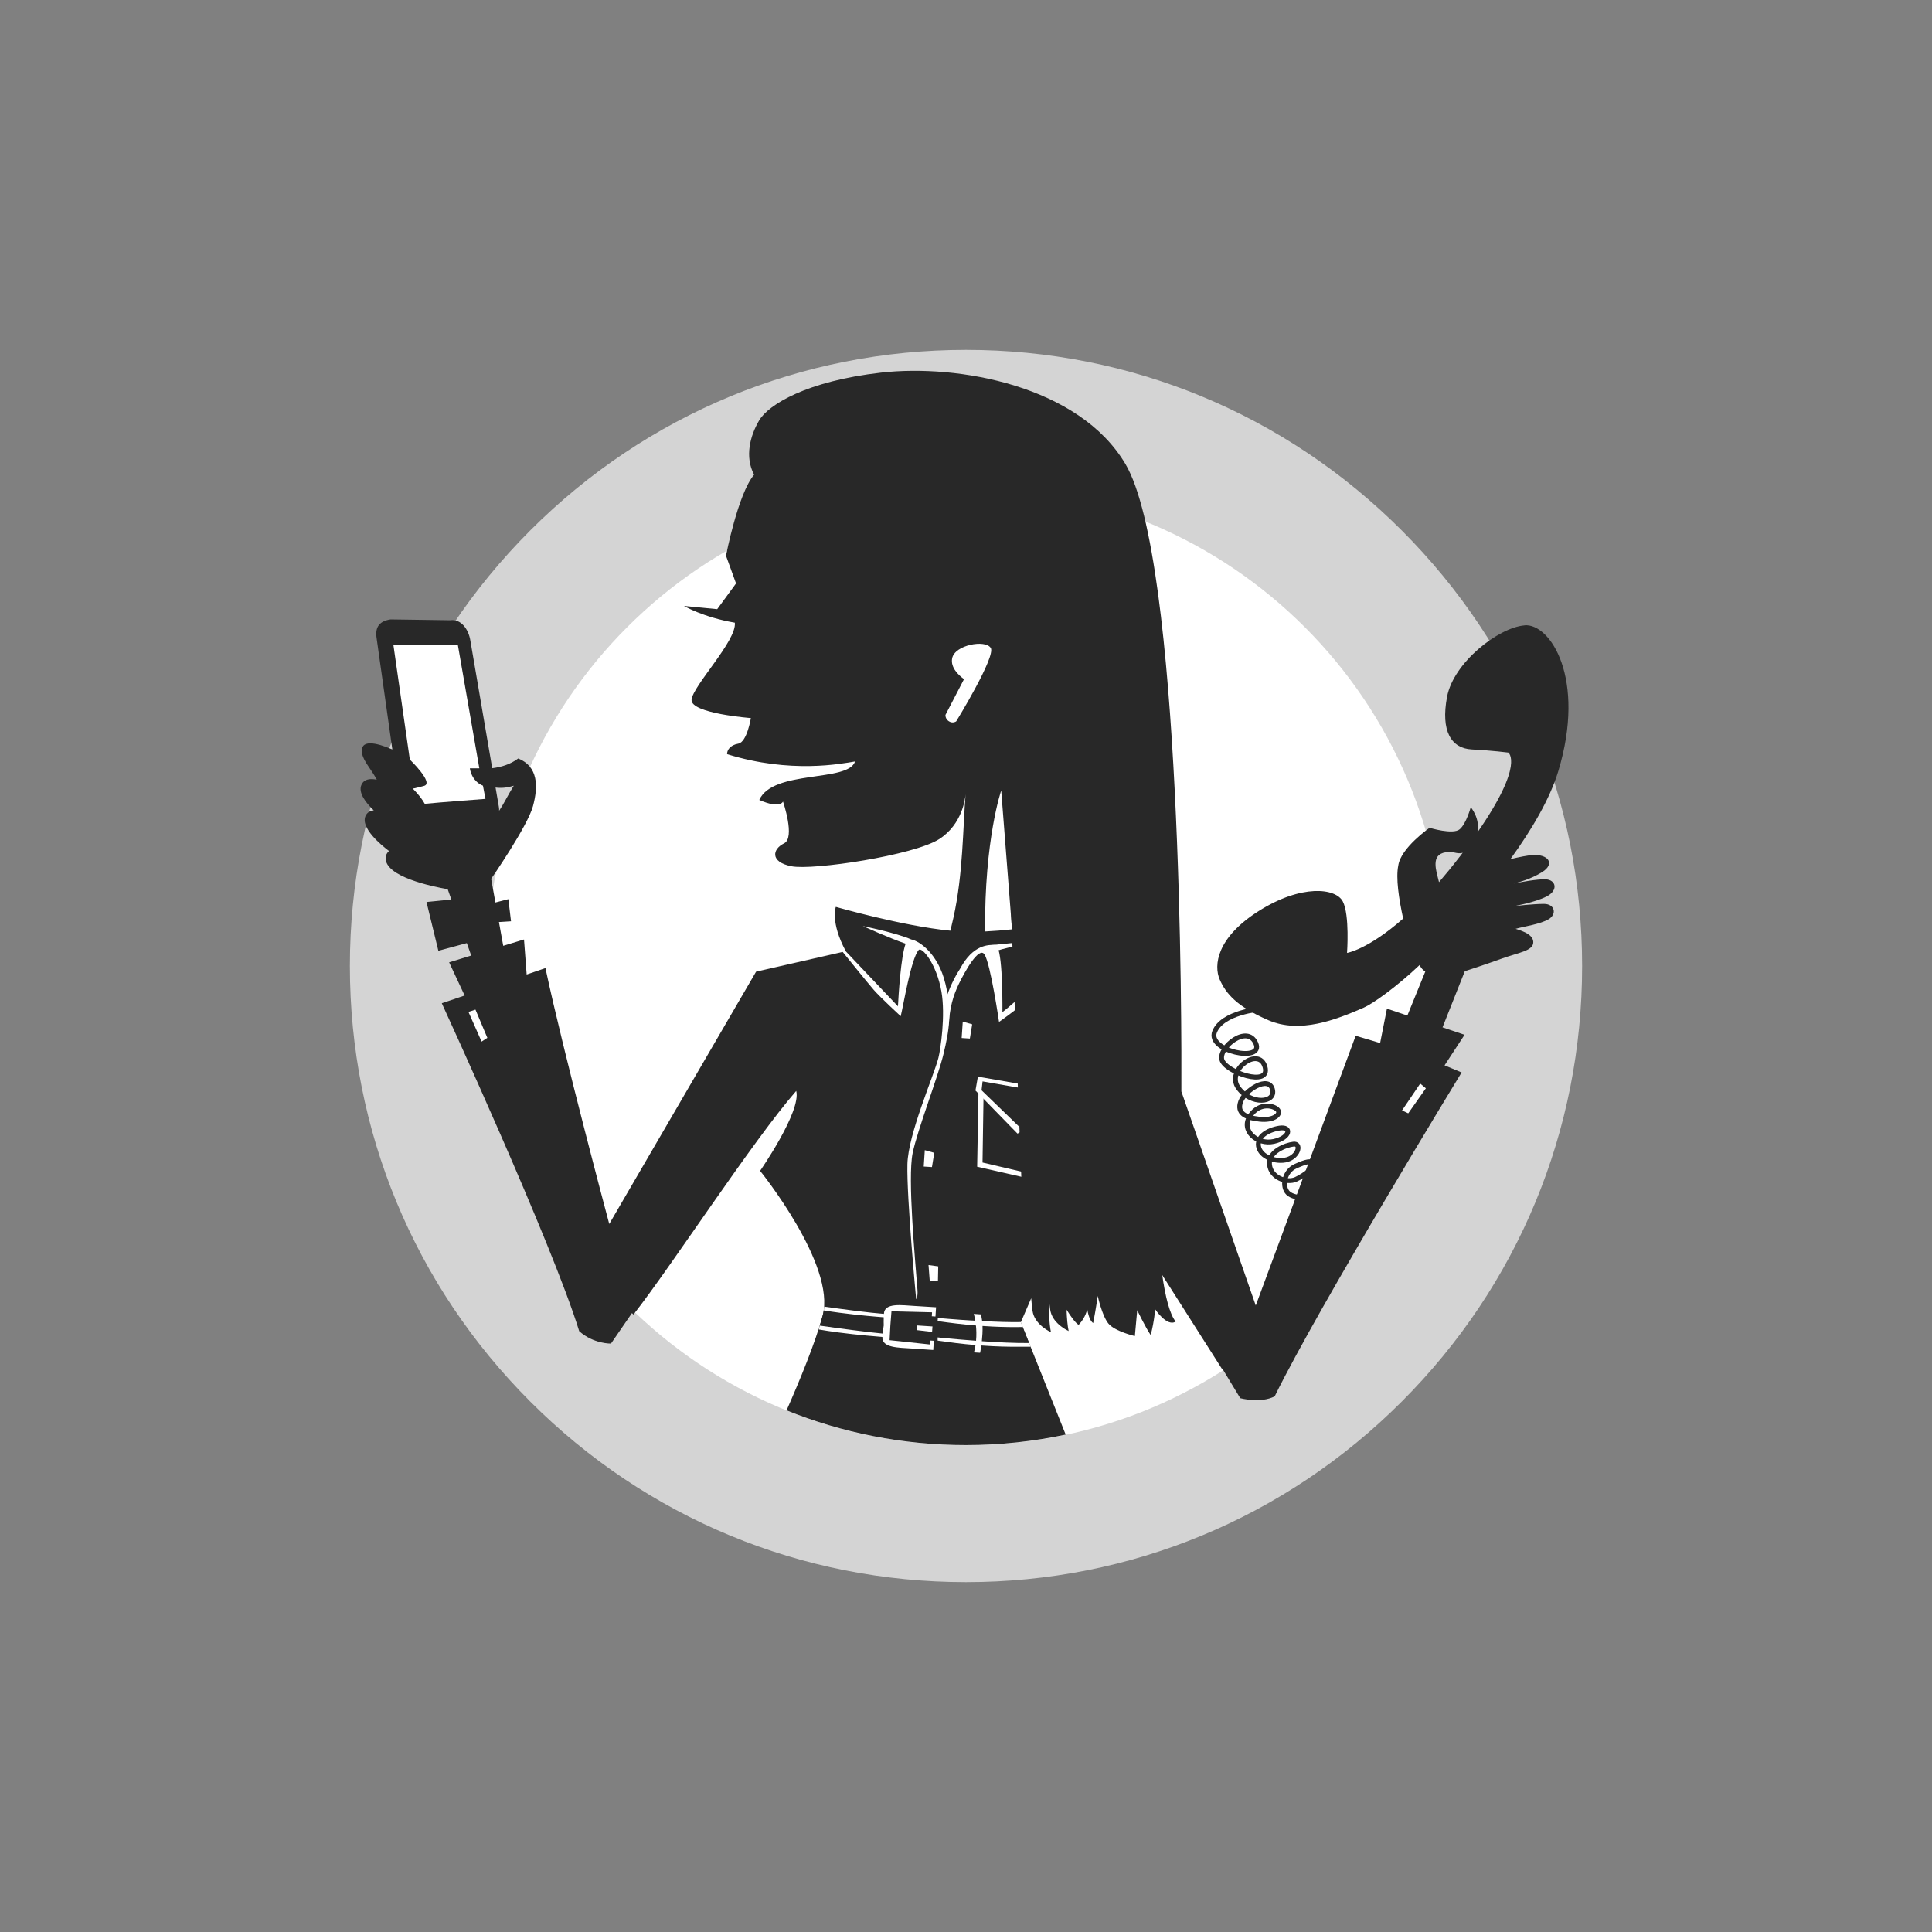<?xml version="1.0" encoding="UTF-8"?>
<svg xmlns="http://www.w3.org/2000/svg" xmlns:xlink="http://www.w3.org/1999/xlink" viewBox="0 0 400 400">
  <rect x="0" y="0" width="400" height="400" fill="#808080" stroke="none"/>
  <defs>
    <style>
      .cls-1, .cls-2 {
        fill: none;
      }

      .cls-2 {
        stroke: #282828;
      }

      .cls-3 {
        fill: #d4d4d4;
      }

      .cls-4 {
        fill: #fff;
      }

      .cls-5 {
        fill: #282828;
      }

      .cls-6 {
        clip-path: url(#clippath);
      }
    </style>
    <clipPath id="clippath">
      <rect class="cls-1" x="74.65" y="76.8" width="250.07" height="222.41"/>
    </clipPath>
  </defs>
  <g id="Kreis_mit_Rahmen_grau_20_" data-name="Kreis mit Rahmen, grau 20 %">
    <g>
      <path class="cls-4" d="M200,313.39c-62.52,0-113.39-50.86-113.39-113.38s50.86-113.39,113.39-113.39,113.38,50.86,113.38,113.39-50.86,113.38-113.38,113.38Z"/>
      <path class="cls-3" d="M200,100.79c54.79,0,99.21,44.42,99.21,99.21s-44.42,99.21-99.21,99.21-99.21-44.42-99.21-99.21,44.42-99.21,99.21-99.21M200,72.44c-34.07,0-66.11,13.27-90.2,37.36-24.09,24.09-37.36,56.13-37.36,90.2s13.27,66.1,37.36,90.2c24.09,24.09,56.13,37.36,90.2,37.36s66.11-13.27,90.2-37.36c24.09-24.09,37.36-56.13,37.36-90.2s-13.27-66.11-37.36-90.2c-24.09-24.09-56.13-37.36-90.2-37.36h0Z"/>
    </g>
  </g>
  <g id="Illu_beschnitten" data-name="Illu beschnitten">
    <path class="cls-5" d="M315.63,129.48c-5.35.43-14.68,7.65-16.03,14.77-1.35,7.12.86,10.69,5.1,10.91,4.25.22,7.57.65,7.57.65,0,0,3.49,2.32-6.4,16.55.65-2.9-1.37-5.24-1.37-5.24,0,0-.9,3.39-2.28,4.57-1.38,1.18-6.24-.3-6.24-.3,0,0-5.98,4.15-6.48,7.81-.53,2.58.11,6.86,1.01,10.98-7.31,6.44-11.62,7.11-11.62,7.11,0,0,.57-7.82-.87-10.64-1.44-2.82-8.59-3.6-17.37,1.94-8.79,5.54-9.39,11.3-8.12,14.21,1.27,2.9,3.54,5.59,10.07,8.42,6.53,2.83,13.92-.06,19.75-2.6,1.83-.79,6.69-4.21,11.59-8.84.27.85,1.15,1.37,1.15,1.37l-3.71,9.1-4.23-1.42-1.41,7.12-5.01-1.49-.03.08-.05-.02-20.66,55.77-15.4-44.32c.06-12.82.12-110.08-11.57-129.88-9.58-16.23-34.63-20.76-50.6-18.94-15.42,1.75-23.3,6.64-25.22,9.85-1.91,3.21-3.05,7.59-1.07,11.28-3.35,3.94-5.82,16.78-5.82,16.78l2.08,5.73-3.9,5.33-6.88-.67s3.97,2.35,10.53,3.47c.44,3.71-8.77,13.14-8.96,15.97-.18,2.83,12.28,3.78,12.28,3.78,0,0-.8,4.96-2.59,5.29-1.8.32-2.36,1.42-2.33,2.18,13.16,4.08,23.66,1.98,26.49,1.51-1.42,4.37-16.99,1.64-19.83,7.97,4.36,1.91,4.91.33,4.91.33,0,0,2.59,7.51.22,8.66-2.38,1.15-2.99,3.85,1.52,4.74s25.37-2.27,30.6-5.62c4.79-3.07,5.4-8.44,5.47-9.32-.58,7.01-.51,16.53-2.52,25.58-.21.95-.42,1.83-.63,2.7-9.87-.95-23.72-4.93-23.72-4.93,0,0-1.19,3.12,2.06,9.18l-18.57,4.23-30.4,52.24c-.13-.48-9.46-35.37-13.21-52.97,0,0-.01,0-.02,0,0,0,0,0,0,0-.67.24-2.09.72-3.87,1.32l-.55-7.25-4.3,1.31-.89-4.92,2.5-.16-.55-4.58-2.68.69-.88-4.9s7.53-10.87,8.66-15.06c1.09-4.06,1.1-8.17-3.05-9.86-1.69,1.27-3.65,1.81-5.39,2.02l-4.52-26.39c-.36-2.37-1.95-4.58-4.17-4.24l-12.36-.18c-2.22.34-3.25,1.5-2.89,3.86l3.26,23.06c-3.31-1.41-6.82-2.25-6.25.89.29,1.59,1.96,3.31,3.03,5.38-1.35-.28-2.62-.15-3.16,1.02-.76,1.62.86,3.73,2.53,5.33-.73.08-1.34.4-1.68,1.11-1.16,2.47,3.19,6.05,4.84,7.3-.41.36-.67.82-.69,1.42-.17,3.91,9.63,5.93,12.84,6.49l.76,2.14-5.15.51,2.46,10.1,5.89-1.59.91,2.58-4.57,1.4,3.21,6.87c-2.76.93-4.73,1.6-4.73,1.6,0,0,22.89,49.78,28.45,67.9,3.02,2.68,6.58,2.56,6.58,2.56,0,0,1.66-2.44,4.34-6.31.11.1.2.21.31.31,8-10.23,24.65-35.93,33.7-46.31,1.09,4.22-7.48,16.55-7.48,16.55,0,0,15.77,19.5,12.95,29.97-1.51,5.59-4.76,13.48-7.47,19.62,11.47,4.63,24,7.19,37.14,7.19,7.08,0,13.99-.76,20.65-2.17l-9.29-23.25,1.23-2.85.92-2.13c.1,1.42.22,2.53.37,3.09.68,2.6,3.72,3.94,3.72,3.94-.37-1.72-.48-4.56-.46-7.72.1,1.64.24,2.92.4,3.54.68,2.6,3.72,3.94,3.72,3.94-.23-1.09-.37-2.63-.43-4.42.89,1.43,1.84,2.75,2.5,3.14,1.53-1.6,1.78-3.29,1.78-3.29,0,0,.28,2.29,1.23,2.92.65-3.37.94-5.62.94-5.62,0,0,.87,4.03,2.18,5.68,1.31,1.65,5.51,2.63,5.51,2.63l.49-5.36s1.75,3.66,2.79,5.15c.76-2.91.92-5.34.92-5.34,0,0,2.46,3.71,4.24,2.55-1.25-1.59-2.14-5.22-2.77-9.63l12.34,19.39s.06-.04.08-.06l3.73,6.16s4.19,1.13,7.13-.38c9.18-18.71,38.7-67.06,38.7-67.06l-3.53-1.47,4.14-6.33-4.56-1.54,4.61-11.62s3.92-1.26,7.56-2.58c3.64-1.32,6.66-1.62,6.62-3.47-.04-1.85-3.26-2.54-3.66-2.73,2.05-.56,5.03-.95,6.81-1.97,1.77-1.02,1.34-3.18-.93-3.19-2.27,0-6.14.45-6.14.45,0,0,4.17-.72,6.66-1.98,2.5-1.26,1.97-3.47-.19-3.56-1.68-.07-5.16.58-6.62.87-.42.09-.68.14-.68.14,0,0,.26-.06.68-.14,1.15-.26,3.59-.93,5.87-2.34,2.81-1.74,1.32-3.8-2.04-3.54-.96.07-2.55.37-4.5.84,4.51-6.22,8.21-12.58,9.92-18.23,5.79-19.16-1.65-30.62-6.99-30.19ZM106.37,162.67c-1.32,2.14-2.1,3.82-3.03,5.19,0-.26,0-.52-.05-.78l-.69-4.03c1.07.15,2.31.08,3.77-.38ZM203.95,192.85c-.15-19.13,3.34-29.18,3.34-29.18l2.24,28.74c-1.85.2-3.73.35-5.58.44ZM302.19,177.4c-1.48,1.93-2.9,3.66-4.26,5.24-.56-2.31-1.83-5.71,1.42-6.19,1.28-.38,2.28.51,3.49.1-.21.28-.42.56-.64.85Z"/>
    <path class="cls-4" d="M205.11,134.13c-1.12-1.76-7.45-.62-7.98,2.18-.36,1.92,1.35,3.49,2.46,4.3l-3.84,7.4s-.1.82.72,1.33c.81.52,1.51,0,1.51,0,0,0,8.26-13.45,7.14-15.21"/>
    <path class="cls-4" d="M205.05,195.7l11.01-1.12s-7.78,1.62-9.52,2.22c-1.74.6-1.49-1.09-1.49-1.09"/>
    <rect class="cls-1" x="74.65" y="76.8" width="250.07" height="222.41"/>
    <path class="cls-2" d="M260.88,208.93s-7.77.63-9.4,4.67c-1.63,4.04,10.26,6.47,8.53,2.43-1.72-4.03-7.72.75-7.04,3.35.68,2.6,10.18,5.84,8.93,1.49-1.25-4.34-8.14.69-5.54,4.32,2.6,3.64,7.89,3.22,7.08.32-.8-2.89-5.69.19-6.56,2.55-.86,2.36.92,3.33,3.88,3.66,2.96.34,4.47-.99,3.82-1.88-.65-.89-3.72-1.81-5.76,1.19-2.04,2.99,1.45,6.06,4.91,5.29,3.46-.77,3.76-3.16,1.17-2.76-2.58.4-4.96,1.95-4.25,4.12.71,2.18,4.2,3.12,6.24,2.26,2.04-.86,2.49-3.25.91-3.06-1.57.18-5.21,1.5-4.96,4.22s3.58,3.93,5.48,3.06c1.9-.87,4.15-2.71,3.63-3.31-.53-.6-1.54-.38-3.73.61-2.2.99-2.81,3.79-1.77,5.28,1.04,1.49,5.14,1.76,7.11-.1,1.97-1.86,1.49-3.17-.12-2.56-1.6.6-4.44,2.69-4.84,4.51-.4,1.82,2.28,4.27,5.44,3.62"/>
    <path class="cls-4" d="M195.71,203.58c-1.44-6.03-5.28-8.74-7.06-9.08-3.05-1.35-10.01-2.77-10.01-2.77,0,0,5.52,2.52,8.86,3.65-.99,2.73-1.46,10.54-1.59,12.96l-11.04-11.63-.55.19s5.31,6.59,6.58,8.04c1.26,1.46,5.58,5.45,5.58,5.45.56-2.21,2.12-11.82,3.71-13.69.65-.77,3.7,2.79,4.72,8.57.87,4.94-.18,12-.62,13.74-.96,3.77-6.27,15.73-6.42,22.02-.17,6.95,1.81,27.96,1.81,27.96,0,0,.39-.41.27-1.97-.48-6.27-2.06-23.04-1-28.26.98-4.82,5.21-15.64,6.39-20.53,1.17-4.9,1.82-8.6.38-14.64"/>
    <path class="cls-4" d="M217.95,200.38s-8.88,8.09-10.41,9.17c.02-3.52-.04-13.94-1.51-13.93-1.4,0-4.57-.09-7.24,4.92-1.87,2.8-2.83,5.92-2.83,5.92l.46,5.91c.19-3.74.9-6.17,2.1-8.67,1.21-2.5,4.17-7.86,5.31-6.09,1.26,1.97,3.01,13.96,3.01,13.96,0,0,4.91-3.37,7.05-5.79,2.15-2.42,4.05-5.42,4.05-5.42"/>
    <rect class="cls-1" x="74.65" y="76.8" width="250.07" height="222.41"/>
    <polygon class="cls-4" points="96.99 209.5 98.44 209.03 100.9 214.87 99.71 215.65 96.99 209.5"/>
    <polygon class="cls-4" points="294.04 224.34 295.21 225.32 291.56 230.5 290.28 229.9 294.04 224.34"/>
    <polygon class="cls-4" points="202.46 222.91 201.96 225.78 210.66 234.7 220.92 229.06 221.41 226.19 202.46 222.91"/>
    <polygon class="cls-5" points="203.43 223.89 203.22 225.73 210.84 233.11 219.78 228.57 219.99 226.78 203.43 223.89"/>
    <polygon class="cls-4" points="202.58 226.03 202.31 241.56 215.38 244.53 219.85 229.65 218.68 229.94 214.53 243.29 203.42 240.69 203.63 226.87 202.58 226.03"/>
    <polygon class="cls-4" points="199.33 211.51 199.1 214.91 200.8 215.02 201.28 212.07 199.33 211.51"/>
    <polygon class="cls-4" points="191.47 238.13 191.25 241.52 192.95 241.63 193.43 238.68 191.47 238.13"/>
    <polygon class="cls-4" points="192.24 261.91 192.5 265.3 194.19 265.18 194.25 262.19 192.24 261.91"/>
    <g class="cls-6">
      <path class="cls-4" d="M81.44,133.48l13.35.02,4.45,25.57h-1.96s.25,2.59,2.71,3.6l.52,2.73s-10.03.76-12.57,1.02c-.89-1.62-2.49-3.15-2.49-3.15,0,0,.2.01,2.34-.56s-2.94-5.45-2.94-5.45l-3.41-23.8Z"/>
    </g>
    <polygon class="cls-5" points="209.21 185.43 211.69 249.92 214.52 266.93 232.24 212.01 209.21 185.43"/>
    <path class="cls-1" d="M203.95,192.85c1.85-.08,3.73-.24,5.58-.44l-2.24-28.74s-3.49,10.04-3.34,29.18Z"/>
    <path class="cls-1" d="M103.34,167.86c.94-1.37,1.71-3.05,3.03-5.19-1.46.46-2.7.53-3.77.38l.69,4.03c.04.26.05.52.05.78Z"/>
    <path class="cls-1" d="M299.34,176.45c-3.25.48-1.98,3.88-1.42,6.19,1.36-1.58,2.78-3.31,4.26-5.24.22-.29.43-.56.64-.85-1.2.41-2.21-.47-3.49-.1Z"/>
    <path class="cls-1" d="M313.37,182.94c-.42.08-.68.14-.68.14,0,0,.26-.04.68-.14Z"/>
    <path class="cls-5" d="M182.97,274.41c-.02-.48-.02-1.05,0-1.69-1.35-.1-5.15-.41-9.08-.93-1.18-.16-2.29-.32-3.33-.49-.05.37-.12.74-.22,1.09-.18.66-.38,1.34-.6,2.06,4.39.62,9.72,1.33,13.01,1.64.06-.64.14-1.2.22-1.68Z"/>
    <path class="cls-5" d="M205.47,274.68c-.71-.04-1.38-.08-2.04-.12.04,1.08-.03,2.2-.14,3.15,3.28.23,6.88.4,9.78.38l-1.32-3.29c-1.75.02-3.99.02-6.29-.1Z"/>
    <polygon class="cls-4" points="189.77 275.38 192.98 275.76 193.06 274.63 189.83 274.42 189.77 275.38"/>
    <path class="cls-4" d="M182.69,276.78s0,.02,0,.03c-.15,2.26,3.39,2.2,6.01,2.38,2.8.19,4.52.31,4.52.31l.12-1.91-.76-.05-.05.82-8.35-.89.16-3.03.23-2.95,8.4.21-.05.82.76.05.12-1.91s-1.72-.11-4.52-.28c-2.63-.16-6.12-.69-6.27,1.58,0,.02,0,.04,0,.07-3.23-.26-8.17-.91-12.37-1.51-.02.27-.04.53-.08.79,1.05.17,2.15.34,3.33.49,3.93.52,7.74.83,9.08.93-.02.64-.02,1.2,0,1.69-.08.48-.16,1.04-.22,1.68-3.29-.31-8.62-1.02-13.01-1.64-.08.26-.17.52-.25.79,1.25.21,2.57.42,4.02.61,4.04.53,7.94.84,9.18.94Z"/>
    <path class="cls-4" d="M203.35,273.54c-.06-.5-.15-.98-.3-1.41-.71-.05-1.44-.1-1.44-.1,0,0,.17.54.31,1.42-4.21-.25-7.75-.58-7.75-.58l-.04.65c2.48.35,4.98.67,7.93.91.09.89.13,1.98.02,3.16-4.4-.32-7.95-.69-7.95-.69v.66c2.47.35,4.93.68,7.84.92-.08.5-.18,1-.32,1.52l1.27.08s.13-.61.25-1.51c.73.05,1.48.1,2.27.14,2.62.14,5.65.14,7.93.12l-.31-.77c-2.9.03-6.5-.15-9.78-.38.1-.95.18-2.07.14-3.15.66.05,1.33.09,2.04.12,2.29.12,4.54.13,6.29.1l-.39-.99.02-.04c-2.31.05-5.24-.06-8.03-.21Z"/>
    <path class="cls-1" d="M203.95,192.85c1.85-.08,3.73-.24,5.58-.44l-2.24-28.74s-3.49,10.04-3.34,29.18Z"/>
    <path class="cls-1" d="M313.37,182.94c-.42.08-.68.14-.68.14,0,0,.26-.04.68-.14Z"/>
    <path class="cls-1" d="M103.34,167.86c.94-1.37,1.71-3.05,3.03-5.19-1.46.46-2.7.53-3.77.38l.69,4.03c.04.26.05.52.05.78Z"/>
    <path class="cls-1" d="M299.34,176.45c-3.25.48-1.98,3.88-1.42,6.19,1.36-1.58,2.78-3.31,4.26-5.24.22-.29.43-.56.64-.85-1.2.41-2.21-.47-3.49-.1Z"/>
  </g>
</svg>